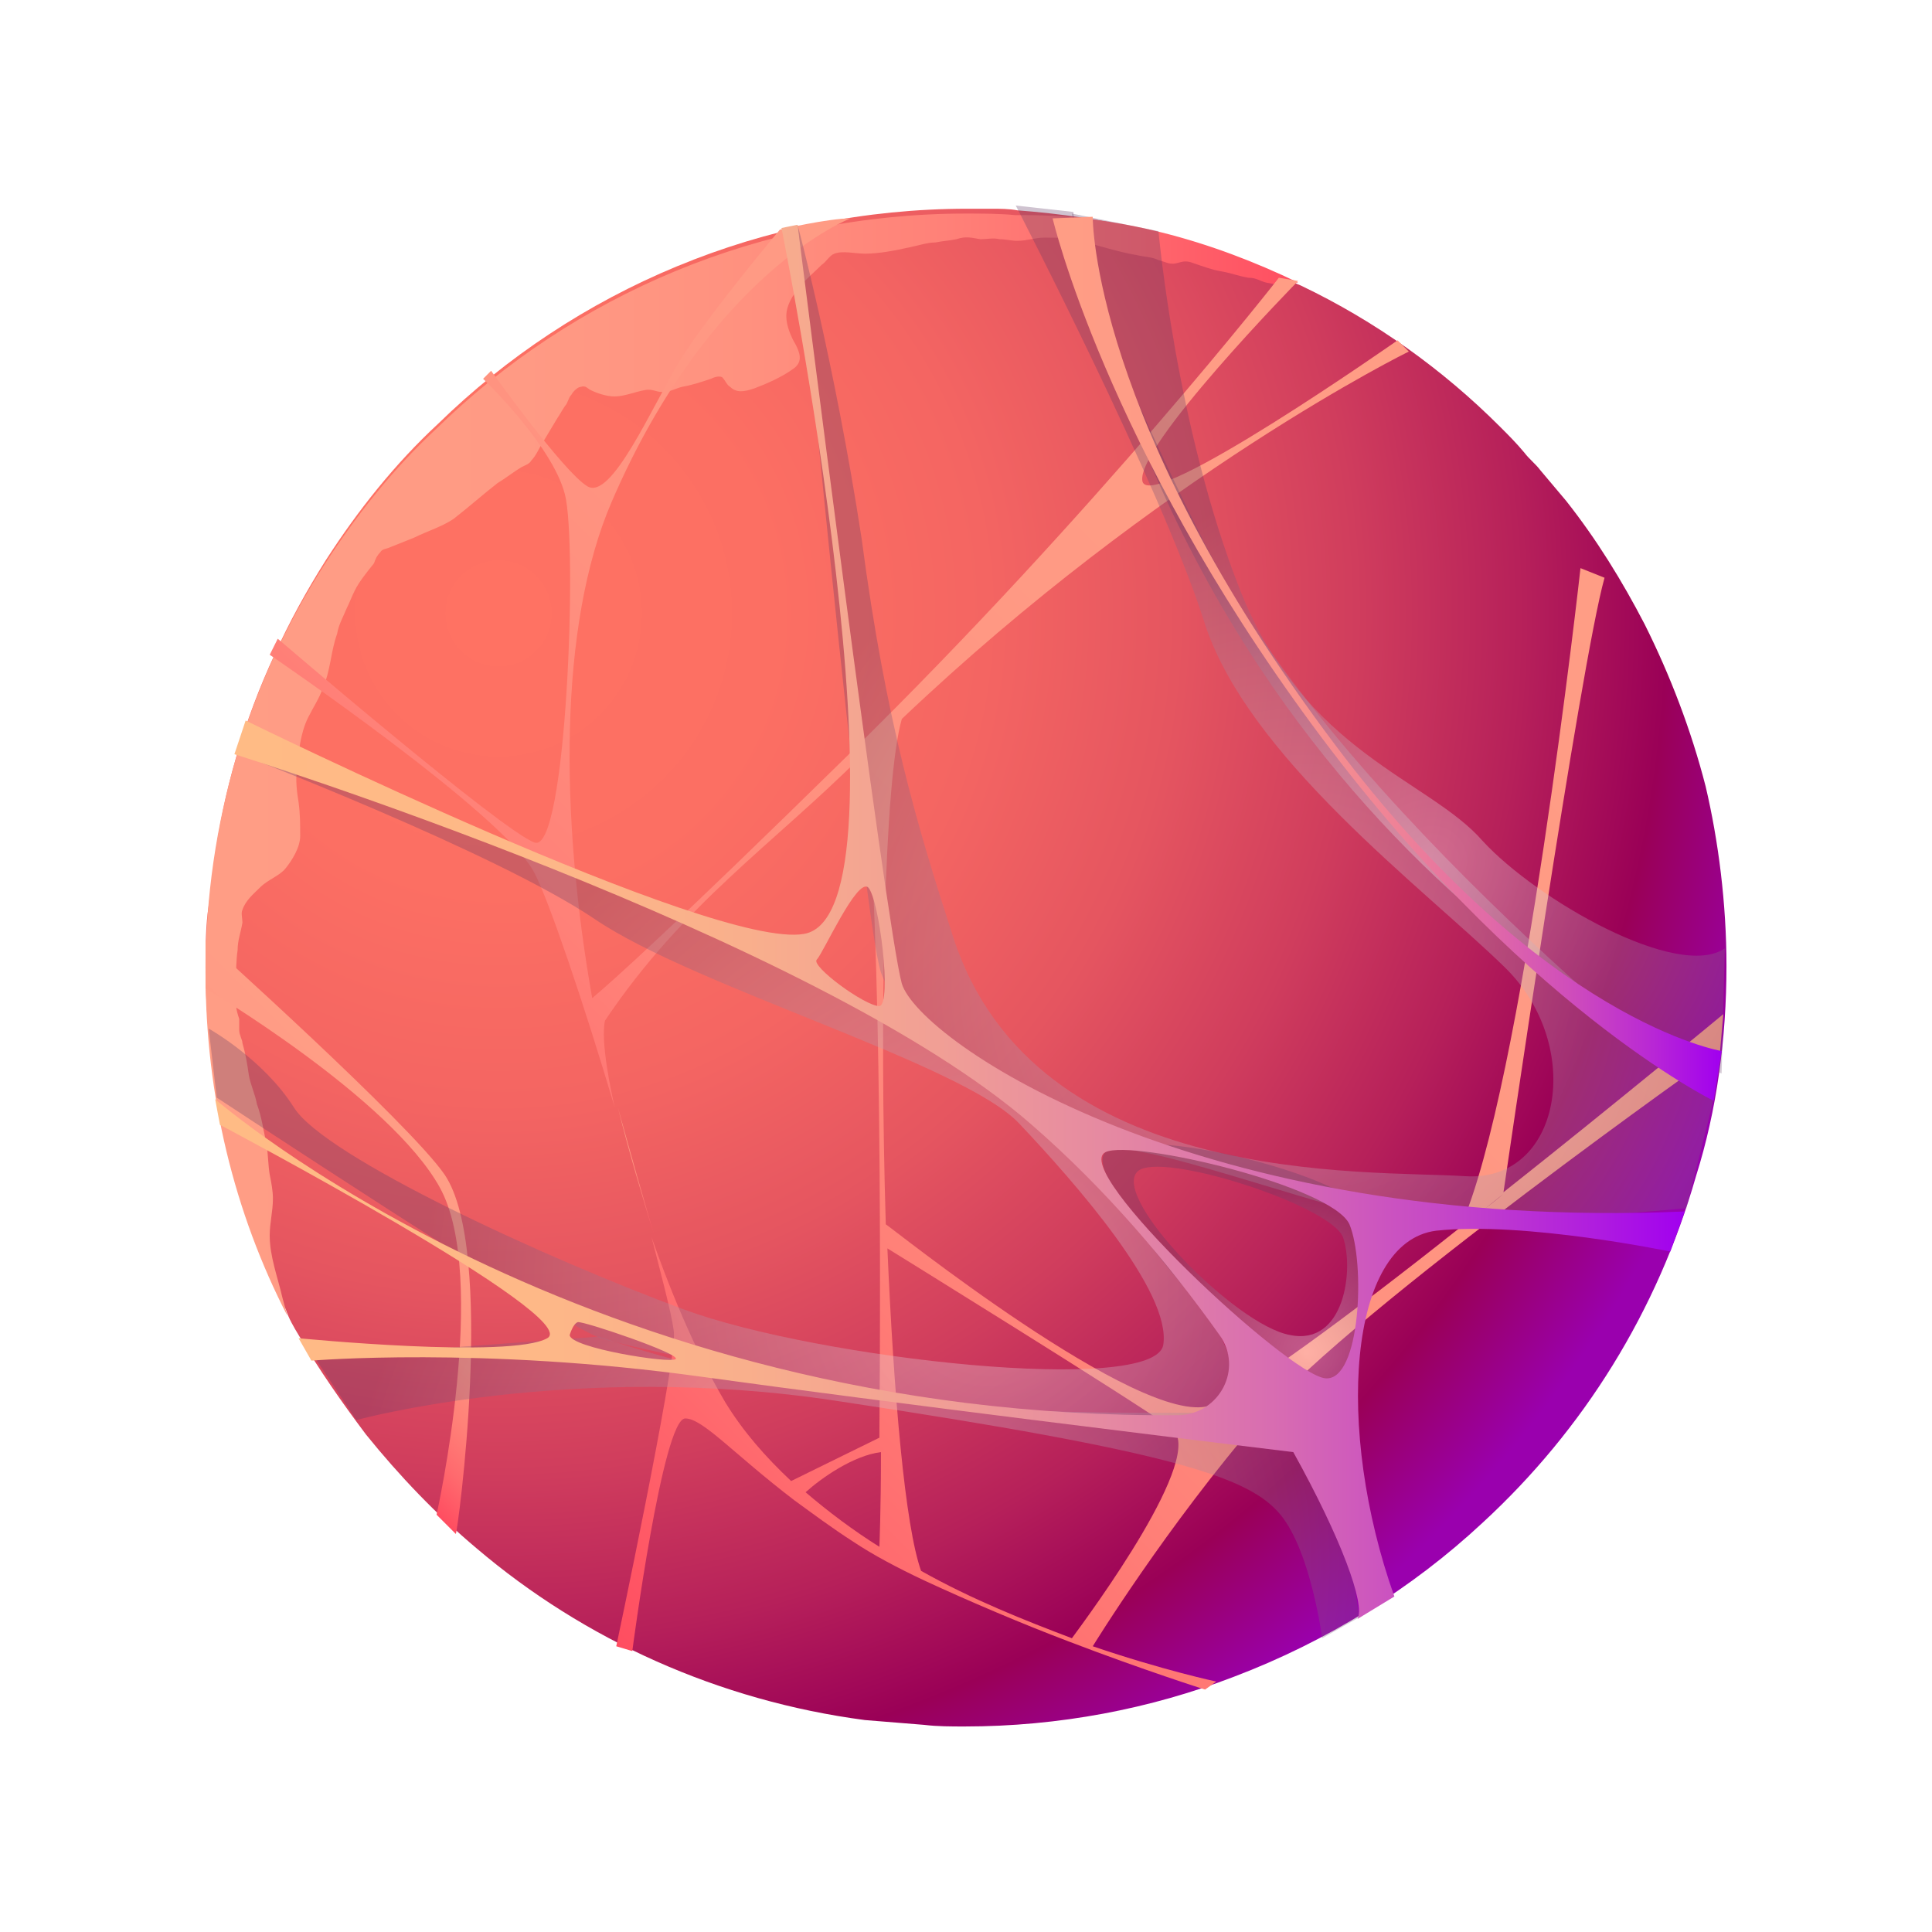 <svg width="141" height="141" viewBox="0 0 141 141" fill="none" xmlns="http://www.w3.org/2000/svg">
<g filter="url(#filter0_d_1765_27413)">
<path fill-rule="evenodd" clip-rule="evenodd" d="M126 66.5C126 71.769 125.298 77.038 123.776 81.839C120.966 91.675 115.58 100.339 108.203 107.13C103.051 111.931 96.845 115.795 90.054 118.371C83.966 120.713 77.291 122.001 70.383 122.001C69.446 122.001 68.393 122.001 67.456 121.884C66.051 121.766 64.529 121.649 63.124 121.532C52.468 120.127 42.633 115.678 34.788 109.004C31.861 106.545 29.168 103.735 26.709 100.69C24.953 98.349 23.313 96.007 21.791 93.431C21.44 92.846 21.089 92.26 20.855 91.558C20.503 90.855 20.152 90.269 19.918 89.567C18.981 87.459 18.161 85.235 17.459 83.01C16.991 81.371 16.522 79.731 16.171 78.092C15.937 76.921 15.703 75.751 15.585 74.463C15.234 71.886 15 69.311 15 66.618C15 65.095 15 63.573 15.234 62.051C15.351 61.114 15.468 60.178 15.585 59.241C16.288 53.738 17.81 48.586 20.035 43.785C21.089 41.443 22.377 39.102 23.782 36.877C26.123 33.247 28.817 29.852 31.978 26.924C41.931 17.206 55.63 11.234 70.617 11.234C71.203 11.234 71.788 11.234 72.374 11.234C72.959 11.234 73.662 11.234 74.247 11.351C77.409 11.586 80.57 12.054 83.497 12.757C85.254 13.225 87.01 13.693 88.649 14.279C89.82 14.63 90.874 15.098 92.045 15.567C92.864 15.918 93.684 16.269 94.504 16.62C94.621 16.738 94.738 16.738 94.972 16.855C100.358 19.431 105.276 22.943 109.491 27.159C110.076 27.744 110.662 28.329 111.247 29.032C111.598 29.5 112.067 29.852 112.418 30.32C113.004 31.022 113.706 31.842 114.292 32.545C116.516 35.355 118.39 38.399 120.029 41.56C121.902 45.307 123.425 49.288 124.478 53.386C125.415 57.367 126 61.934 126 66.5Z" fill="url(#paint0_radial_1765_27413)"/>
<path fill-rule="evenodd" clip-rule="evenodd" d="M94.738 16.621C94.504 16.621 94.386 16.621 94.152 16.738C93.567 16.855 92.981 16.738 92.396 16.621C91.927 16.504 91.693 16.27 91.108 16.27C90.405 16.152 89.82 15.918 89.117 15.801C88.415 15.684 87.829 15.45 87.127 15.216C86.541 14.982 86.307 15.099 85.839 15.216C85.371 15.333 85.019 15.099 84.551 14.982C84.082 14.747 83.497 14.747 83.029 14.63C81.624 14.396 80.219 13.928 78.814 13.576C77.994 13.342 77.174 13.342 76.238 13.342C75.535 13.342 74.95 13.576 74.247 13.576C73.779 13.576 73.427 13.459 72.959 13.459C72.491 13.342 72.022 13.459 71.554 13.459C70.852 13.342 70.5 13.225 69.798 13.459C69.212 13.576 68.861 13.576 68.275 13.694C67.69 13.694 66.987 13.928 66.402 14.045C65.348 14.279 64.177 14.513 63.124 14.513C62.421 14.513 61.484 14.279 60.899 14.513C60.548 14.63 60.313 15.099 59.962 15.333C59.377 15.918 58.791 16.387 58.323 16.972C57.855 17.558 57.386 18.26 57.386 19.08C57.386 19.782 57.737 20.602 58.089 21.187C58.44 21.89 58.557 22.475 57.855 22.944C57.035 23.529 55.981 23.997 55.044 24.349C54.342 24.583 53.757 24.7 53.288 24.232C53.054 24.114 52.937 23.763 52.703 23.529C52.468 23.412 52.117 23.529 51.883 23.646C51.181 23.88 50.478 24.114 49.776 24.232C49.307 24.349 48.956 24.583 48.487 24.583C48.019 24.7 47.668 24.349 47.082 24.466C46.38 24.583 45.56 24.934 44.858 24.934C44.272 24.934 43.57 24.7 43.101 24.466C42.867 24.349 42.75 24.114 42.399 24.232C42.165 24.232 41.813 24.583 41.696 24.817C41.462 25.051 41.462 25.402 41.228 25.637C40.994 25.988 40.877 26.222 40.642 26.573C40.291 27.159 39.94 27.744 39.589 28.33C39.355 28.681 39.12 29.266 38.769 29.618C38.652 29.852 38.301 29.969 38.067 30.086C37.481 30.437 36.896 30.906 36.31 31.257C35.256 32.077 34.203 33.013 33.149 33.833C32.329 34.418 31.158 34.77 30.222 35.238C29.636 35.472 29.051 35.706 28.465 35.941C28.231 36.058 27.88 36.057 27.763 36.292C27.529 36.526 27.411 36.76 27.294 37.111C26.826 37.697 26.241 38.399 25.889 39.102C25.655 39.57 25.538 39.922 25.304 40.39C25.07 40.975 24.718 41.561 24.601 42.263C24.133 43.551 24.133 44.956 23.547 46.244C23.313 46.947 22.845 47.649 22.494 48.352C21.908 49.523 21.791 50.928 21.674 52.216C21.557 52.918 21.674 53.855 21.791 54.558C21.908 55.377 21.908 56.197 21.908 57.017C21.908 57.836 21.323 58.773 20.855 59.358C20.386 59.944 19.567 60.178 18.981 60.763C18.513 61.232 17.927 61.7 17.693 62.403C17.576 62.637 17.693 62.988 17.693 63.339C17.576 64.042 17.342 64.627 17.342 65.33C17.225 66.15 17.225 66.969 17.225 67.906C17.225 68.374 17.225 68.725 17.225 69.194C17.225 69.662 17.342 70.013 17.459 70.365C17.459 70.599 17.459 70.95 17.459 71.184C17.459 71.536 17.693 71.887 17.693 72.121C17.927 72.941 18.044 73.643 18.161 74.463C18.279 75.165 18.63 75.868 18.747 76.57C19.098 77.507 19.215 78.444 19.449 79.498C19.567 80.2 19.567 81.02 19.684 81.722C19.801 82.308 19.918 82.893 19.918 83.479C19.918 84.415 19.684 85.235 19.684 86.172C19.684 87.694 20.269 89.216 20.62 90.738C20.737 91.207 20.855 91.558 20.971 92.026C17.108 84.532 15 75.985 15 66.969C15 55.963 18.161 45.776 23.665 37.228C26.006 33.599 28.699 30.203 31.861 27.276C41.813 17.558 55.513 11.586 70.5 11.586C71.671 11.586 72.959 11.586 74.13 11.703C81.507 11.586 88.415 13.576 94.738 16.621Z" fill="url(#paint1_linear_1765_27413)"/>
<path fill-rule="evenodd" clip-rule="evenodd" d="M47.782 86.289C46.962 83.479 46.026 80.2 45.089 76.805C45.908 80.083 46.845 83.245 47.782 86.289Z" fill="url(#paint2_linear_1765_27413)"/>
<path fill-rule="evenodd" clip-rule="evenodd" d="M46.146 116.498C46.146 116.498 48.371 99.52 50.01 99.52C51.298 99.52 53.523 102.096 57.972 105.492C59.26 106.428 60.665 107.482 62.304 108.536C63.71 109.473 65.466 110.409 67.456 111.346C70.735 112.868 74.599 114.508 77.995 115.796C83.498 117.903 87.947 119.308 87.947 119.308L88.767 118.723C88.767 118.723 84.903 117.903 79.751 116.147C79.751 116.147 85.137 107.365 92.045 99.403C98.953 91.441 125.533 72.707 125.533 72.707L125.767 70.014C125.767 70.014 118.156 76.337 109.726 83.011C109.726 83.011 115.346 44.371 117.102 38.165L115.346 37.463C115.346 37.463 111.131 75.517 106.564 85.587C98.602 91.909 90.523 97.881 88.298 98.583C83.263 100.223 64.763 85.352 64.646 85.352C64.178 70.014 64.529 52.919 65.817 48.469C84.668 30.555 102.817 21.656 102.817 21.656L101.998 20.836C101.998 20.836 83.966 33.482 83.38 31.14C82.795 28.681 94.738 16.504 94.738 16.504L93.333 16.27C93.333 16.27 80.102 33.248 61.836 51.162C48.956 63.808 44.624 67.672 43.219 68.843C40.877 55.612 40.76 41.678 44.624 32.662C51.884 15.802 62.07 11.938 62.07 11.938C60.431 11.938 56.918 12.757 56.918 12.757C56.918 12.757 51.884 18.729 49.659 22.241C47.551 25.754 44.624 32.545 42.868 31.491C41.111 30.438 35.842 23.061 35.842 23.061L35.257 23.646C35.257 23.646 40.292 28.447 41.228 32.077C42.165 35.707 41.346 58.422 39.004 57.485C36.662 56.666 20.27 42.615 20.27 42.615L19.684 43.786C19.684 43.786 36.896 55.495 39.004 59.71C40.058 61.7 42.633 69.311 44.858 76.805C44.624 75.751 43.804 72.004 44.156 70.482C49.893 61.934 56.45 57.602 62.89 51.162C64.295 59.124 64.295 87.109 64.178 100.925L57.738 104.087C55.865 102.33 54.225 100.457 52.937 98.349C51.064 95.188 49.191 90.973 47.551 86.289C48.488 89.919 49.191 92.612 49.191 93.431C49.191 96.242 44.975 116.147 44.975 116.147L46.146 116.498ZM109.726 83.128C108.789 83.947 107.735 84.65 106.798 85.469L109.726 83.128ZM64.763 85.938V87.109C64.763 86.64 64.763 86.289 64.763 85.938ZM64.763 87.109C64.763 87.109 82.561 98.115 85.488 100.223C88.181 102.096 79.517 113.805 78.229 115.561C74.833 114.273 70.969 112.751 67.222 110.644C66.051 107.365 65.232 97.881 64.763 87.109ZM64.295 101.979C64.295 106.194 64.178 108.887 64.178 108.887C62.304 107.716 60.431 106.311 58.792 104.906C59.963 103.852 62.304 102.213 64.295 101.979Z" fill="url(#paint3_linear_1765_27413)"/>
<path fill-rule="evenodd" clip-rule="evenodd" d="M32.446 81.722C29.87 77.975 15 64.627 15 64.627V68.14C15 68.14 28.465 76.102 32.095 82.659C35.725 89.216 31.861 106.545 31.861 106.545L33.266 107.95C33.383 107.95 36.193 87.225 32.446 81.722Z" fill="url(#paint4_linear_1765_27413)"/>
<path opacity="0.3" fill-rule="evenodd" clip-rule="evenodd" d="M58.206 12.405C58.206 12.405 62.89 62.753 64.295 66.969C65.7 71.301 78.229 79.146 83.381 80.083C88.533 81.019 101.53 85.82 104.925 85.586C108.321 85.469 123.074 84.181 123.074 84.181L125.064 76.219C125.064 76.219 97.549 54.908 87.83 35.472C78.112 16.035 78.346 11.468 78.346 11.468L74.131 11C74.131 11 84.669 31.373 87.83 41.209C90.874 51.161 103.988 60.88 109.843 66.617C115.697 72.355 113.941 82.307 106.916 81.839C99.773 81.371 75.536 82.776 69.564 64.393C66.988 56.431 64.646 48.703 62.89 35.355C60.9 22.358 58.206 12.405 58.206 12.405Z" fill="url(#paint5_radial_1765_27413)"/>
<path opacity="0.3" fill-rule="evenodd" clip-rule="evenodd" d="M17.222 50.929C17.222 50.929 36.191 58.188 43.45 63.106C50.71 68.024 70.264 73.644 74.362 77.976C78.46 82.309 85.485 90.271 84.9 94.135C84.314 97.881 59.726 95.188 49.89 91.559C40.055 87.929 23.662 80.435 21.438 76.805C19.213 73.293 15.232 71.068 15.232 71.068L15.817 76.103C15.817 76.103 40.289 92.261 43.568 93.549C46.846 94.837 80.334 101.16 89.701 99.404C89.701 99.404 94.15 95.657 77.875 79.499C71.318 73.059 59.609 67.79 48.719 62.872C32.561 55.495 17.574 49.758 17.574 49.758L17.222 50.929Z" fill="url(#paint6_radial_1765_27413)"/>
<path opacity="0.3" fill-rule="evenodd" clip-rule="evenodd" d="M84.548 12.874C84.548 12.874 85.836 27.276 90.519 39.102C95.203 50.928 104.336 52.918 108.2 57.368C112.181 61.7 122.485 67.555 125.88 65.213L125.646 74.346C125.646 74.346 88.529 59.592 78.225 11.586L84.548 12.874Z" fill="url(#paint7_radial_1765_27413)"/>
<path opacity="0.3" fill-rule="evenodd" clip-rule="evenodd" d="M26.008 99.637C26.008 99.637 41.815 95.305 61.017 98.232C85.957 101.979 91.226 103.853 93.451 106.546C95.676 109.239 96.495 115.562 96.495 115.562L99.188 114.039C99.188 114.039 97.783 101.745 94.856 99.754C91.929 97.764 68.394 101.862 43.688 93.549L22.963 95.071L26.008 99.637Z" fill="url(#paint8_radial_1765_27413)"/>
<path opacity="0.3" fill-rule="evenodd" clip-rule="evenodd" d="M99.769 84.649C98.716 81.839 83.26 77.975 80.684 80.083C78.576 81.839 92.393 97.763 95.788 98.231C99.184 98.7 100.823 87.459 99.769 84.649ZM94.149 93.431C90.168 92.728 81.035 83.361 83.026 81.488C84.665 79.966 97.076 83.947 98.013 86.288C98.833 88.63 98.13 94.251 94.149 93.431Z" fill="url(#paint9_radial_1765_27413)"/>
<path fill-rule="evenodd" clip-rule="evenodd" d="M65.816 67.787C64.645 63.572 58.206 12.404 58.206 12.404L57.035 12.639C57.035 12.639 67.104 62.753 58.674 64.158C52 65.329 17.927 48.585 17.927 48.585L17.107 51.044C17.107 51.044 59.493 64.275 75.3 78.091C80.687 82.775 85.253 88.161 89 93.43C90.756 95.889 89 99.167 86.073 99.284C42.516 99.636 15.702 76.218 15.702 76.218L16.053 78.091C16.053 78.091 42.633 92.142 39.94 93.664C37.247 95.186 21.791 93.664 21.791 93.664L22.727 95.303C22.727 95.303 35.139 94.25 51.18 96.474C64.763 98.348 87.595 101.158 94.386 101.977C97.899 108.3 99.655 113.101 99.07 114.155L101.763 112.515C97.43 100.338 98.367 86.639 104.807 85.819C111.247 85.117 121.902 87.341 121.902 87.341L122.956 84.414C87.478 85.936 67.104 72.003 65.816 67.787ZM64.177 69.427C63.123 69.427 59.142 66.499 59.611 66.031C60.079 65.563 62.538 60.06 63.357 60.762C64.177 61.582 65.114 69.31 64.177 69.427ZM41.579 93.43C41.579 93.43 41.813 92.61 42.164 92.493C42.516 92.376 49.775 94.835 49.307 95.186C48.956 95.538 41.579 94.367 41.579 93.43ZM96.728 96.591C94.035 96.357 77.993 81.37 80.687 80.082C82.677 79.145 97.196 82.541 98.484 85.351C99.655 88.161 99.304 96.826 96.728 96.591Z" fill="url(#paint10_linear_1765_27413)"/>
<path fill-rule="evenodd" clip-rule="evenodd" d="M76.821 11.937C76.821 11.937 80.685 28.447 95.789 48.938C110.894 69.428 125.062 76.336 125.062 76.336L125.647 72.707C125.647 72.707 112.65 70.599 97.428 50.343C79.631 26.691 79.748 11.82 79.748 11.82L76.821 11.937Z" fill="url(#paint11_linear_1765_27413)"/>
</g>
<defs>
<filter id="filter0_d_1765_27413" x="0" y="0" width="141" height="141" filterUnits="userSpaceOnUse" color-interpolation-filters="sRGB">
<feFlood flood-opacity="0" result="BackgroundImageFix"/>
<feColorMatrix in="SourceAlpha" type="matrix" values="0 0 0 0 0 0 0 0 0 0 0 0 0 0 0 0 0 0 127 0" result="hardAlpha"/>
<feOffset dy="4"/>
<feGaussianBlur stdDeviation="7.5"/>
<feComposite in2="hardAlpha" operator="out"/>
<feColorMatrix type="matrix" values="0 0 0 0 0 0 0 0 0 0 0 0 0 0 0 0 0 0 0.25 0"/>
<feBlend mode="normal" in2="BackgroundImageFix" result="effect1_dropShadow_1765_27413"/>
<feBlend mode="normal" in="SourceGraphic" in2="effect1_dropShadow_1765_27413" result="shape"/>
</filter>
<radialGradient id="paint0_radial_1765_27413" cx="0" cy="0" r="1" gradientUnits="userSpaceOnUse" gradientTransform="translate(36.116 40.554) scale(98.048 98.048)">
<stop offset="0.006" stop-color="#FF7263"/>
<stop offset="0.209" stop-color="#FC6F63"/>
<stop offset="0.367" stop-color="#F46562"/>
<stop offset="0.51" stop-color="#E55560"/>
<stop offset="0.644" stop-color="#D03D5D"/>
<stop offset="0.77" stop-color="#B6205A"/>
<stop offset="0.877" stop-color="#9A0057"/>
<stop offset="0.986" stop-color="#9A00AE"/>
</radialGradient>
<linearGradient id="paint1_linear_1765_27413" x1="14.998" y1="51.282" x2="94.794" y2="51.282" gradientUnits="userSpaceOnUse">
<stop offset="0.011" stop-color="#FF9D85"/>
<stop offset="0.29" stop-color="#FF9A84"/>
<stop offset="0.494" stop-color="#FF917F"/>
<stop offset="0.675" stop-color="#FF8178"/>
<stop offset="0.841" stop-color="#FF6A6E"/>
<stop offset="0.997" stop-color="#FF4E61"/>
<stop offset="1" stop-color="#FF4D61"/>
</linearGradient>
<linearGradient id="paint2_linear_1765_27413" x1="48.115" y1="79.846" x2="44.773" y2="83.189" gradientUnits="userSpaceOnUse">
<stop offset="0.011" stop-color="#FF9D85"/>
<stop offset="0.29" stop-color="#FF9A84"/>
<stop offset="0.494" stop-color="#FF917F"/>
<stop offset="0.675" stop-color="#FF8178"/>
<stop offset="0.841" stop-color="#FF6A6E"/>
<stop offset="0.997" stop-color="#FF4E61"/>
<stop offset="1" stop-color="#FF4D61"/>
</linearGradient>
<linearGradient id="paint3_linear_1765_27413" x1="107.312" y1="26.021" x2="31.276" y2="102.057" gradientUnits="userSpaceOnUse">
<stop offset="0.011" stop-color="#FF9D85"/>
<stop offset="0.29" stop-color="#FF9A84"/>
<stop offset="0.494" stop-color="#FF917F"/>
<stop offset="0.675" stop-color="#FF8178"/>
<stop offset="0.841" stop-color="#FF6A6E"/>
<stop offset="0.997" stop-color="#FF4E61"/>
<stop offset="1" stop-color="#FF4D61"/>
</linearGradient>
<linearGradient id="paint4_linear_1765_27413" x1="30.869" y1="79.684" x2="17.986" y2="92.567" gradientUnits="userSpaceOnUse">
<stop offset="0.011" stop-color="#FF9D85"/>
<stop offset="0.29" stop-color="#FF9A84"/>
<stop offset="0.494" stop-color="#FF917F"/>
<stop offset="0.675" stop-color="#FF8178"/>
<stop offset="0.841" stop-color="#FF6A6E"/>
<stop offset="0.997" stop-color="#FF4E61"/>
<stop offset="1" stop-color="#FF4D61"/>
</linearGradient>
<radialGradient id="paint5_radial_1765_27413" cx="0" cy="0" r="1" gradientUnits="userSpaceOnUse" gradientTransform="translate(95.063 67.301) scale(40.141 40.141)">
<stop stop-color="white"/>
<stop offset="1" stop-color="#623964"/>
</radialGradient>
<radialGradient id="paint6_radial_1765_27413" cx="0" cy="0" r="1" gradientUnits="userSpaceOnUse" gradientTransform="translate(72.094 90.184) scale(40.996 40.996)">
<stop stop-color="white"/>
<stop offset="1" stop-color="#623964"/>
</radialGradient>
<radialGradient id="paint7_radial_1765_27413" cx="0" cy="0" r="1" gradientUnits="userSpaceOnUse" gradientTransform="translate(104.526 58.862) scale(30.131 30.131)">
<stop stop-color="white"/>
<stop offset="1" stop-color="#623964"/>
</radialGradient>
<radialGradient id="paint8_radial_1765_27413" cx="0" cy="0" r="1" gradientUnits="userSpaceOnUse" gradientTransform="translate(64.918 110.101) scale(39.623 39.622)">
<stop stop-color="white"/>
<stop offset="1" stop-color="#623964"/>
</radialGradient>
<radialGradient id="paint9_radial_1765_27413" cx="0" cy="0" r="1" gradientUnits="userSpaceOnUse" gradientTransform="translate(95.361 94.693) scale(11.87 11.87)">
<stop stop-color="white"/>
<stop offset="1" stop-color="#623964"/>
</radialGradient>
<linearGradient id="paint10_linear_1765_27413" x1="15.817" y1="63.153" x2="123.035" y2="63.153" gradientUnits="userSpaceOnUse">
<stop offset="0.011" stop-color="#FFBB85"/>
<stop offset="0.212" stop-color="#FEB887"/>
<stop offset="0.36" stop-color="#F9AF8C"/>
<stop offset="0.49" stop-color="#F19F95"/>
<stop offset="0.611" stop-color="#E588A2"/>
<stop offset="0.725" stop-color="#D76BB2"/>
<stop offset="0.834" stop-color="#C547C7"/>
<stop offset="0.936" stop-color="#B01EDE"/>
<stop offset="1" stop-color="#A100EF"/>
</linearGradient>
<linearGradient id="paint11_linear_1765_27413" x1="76.782" y1="44.064" x2="125.649" y2="44.064" gradientUnits="userSpaceOnUse">
<stop offset="0.011" stop-color="#FF9D85"/>
<stop offset="0.226" stop-color="#FD9A87"/>
<stop offset="0.384" stop-color="#F8918D"/>
<stop offset="0.524" stop-color="#EE8198"/>
<stop offset="0.653" stop-color="#E16AA7"/>
<stop offset="0.774" stop-color="#CF4DBB"/>
<stop offset="0.889" stop-color="#BA2AD3"/>
<stop offset="0.999" stop-color="#A100EF"/>
<stop offset="1" stop-color="#A100EF"/>
</linearGradient>
</defs>
</svg>
